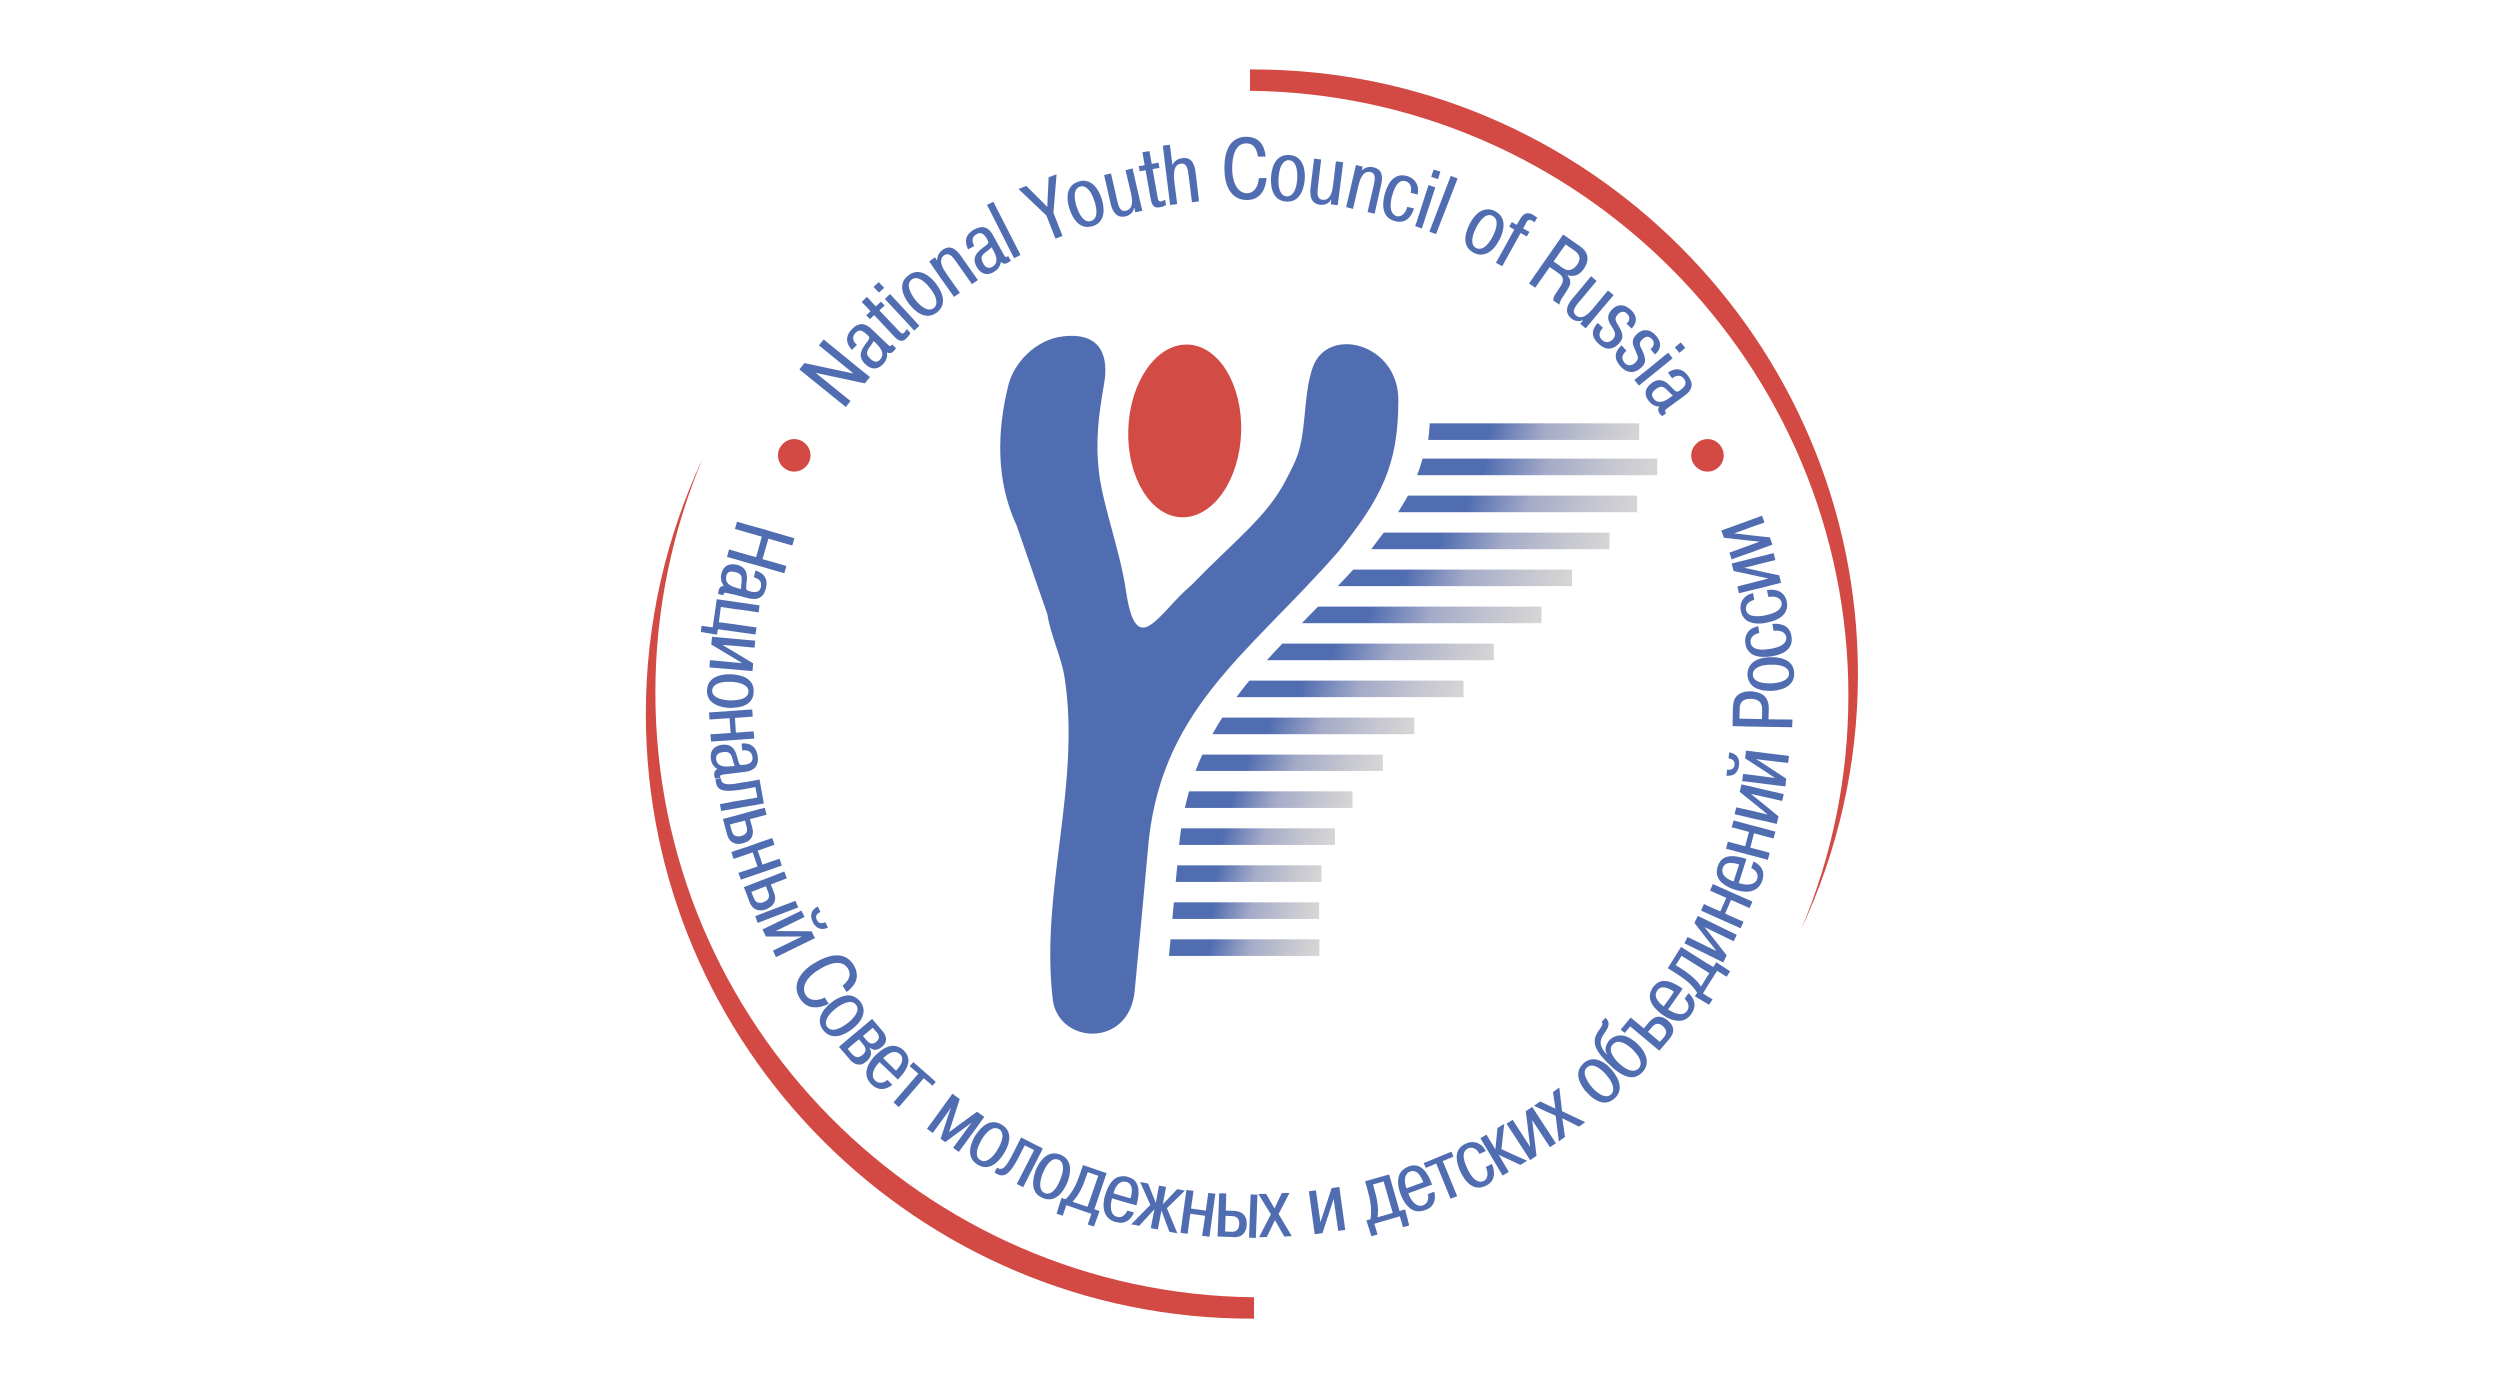 <?xml version="1.0" encoding="UTF-8"?> <svg xmlns="http://www.w3.org/2000/svg" width="360" height="200" viewBox="0 0 360 200" fill="none"> <rect width="360" height="200" fill="white"></rect> <path fill-rule="evenodd" clip-rule="evenodd" d="M239.409 59.886V57.822C239.769 57.723 240.157 57.495 240.587 57.171L240.882 56.94C240.192 56.385 239.868 55.826 239.409 55.73V54.815C239.904 54.944 240.324 55.374 240.687 55.765C241.438 56.519 241.438 56.548 241.996 56.157C242.949 55.467 242.776 54.979 242.522 54.584C241.893 53.731 241.107 54.225 240.783 54.485L240.192 53.663C240.549 53.371 241.932 52.521 243.106 54.157C243.925 55.271 243.7 56.186 242.583 56.972L240.157 58.743C239.701 59.071 239.701 59.167 239.83 59.366C239.868 59.401 239.9 59.462 239.933 59.494L239.409 59.886ZM239.409 52.778L240.85 51.6L240.225 50.781L239.409 51.433V52.778ZM241.178 50.027L241.832 50.817L242.68 50.095L242.025 49.308L241.178 50.027ZM239.409 51.436V52.781L237.211 54.549V53.24L239.409 51.436ZM239.409 54.809V55.723C239.149 55.659 238.848 55.723 238.456 56.019C238.167 56.25 237.603 56.709 238.065 57.328C238.424 57.851 238.88 57.951 239.409 57.819V59.883L239.31 59.914C239.246 59.85 239.089 59.687 238.986 59.555C238.822 59.327 238.623 58.968 238.947 58.541C238.232 58.541 237.744 58.182 237.378 57.687C237.314 57.594 237.246 57.492 237.211 57.428V55.82C237.378 55.56 237.603 55.329 237.866 55.133C238.456 54.709 238.947 54.677 239.409 54.809ZM237.211 48.487V47.572C237.603 47.604 238.033 47.835 238.488 48.358C239.538 49.604 238.915 50.518 238.325 51.045L237.673 50.29C237.869 50.123 238.492 49.536 237.904 48.846C237.741 48.686 237.506 48.487 237.211 48.487ZM237.211 47.572V48.487C237.015 48.519 236.788 48.586 236.56 48.811C235.867 49.369 236.168 49.828 236.496 50.486C237.086 51.763 237.015 52.354 236.261 53.005C235.928 53.301 235.112 53.891 234.127 53.368V52.415C234.522 52.713 235.019 52.643 235.443 52.254C236.033 51.76 235.867 51.269 235.671 50.874C235.218 49.828 234.65 49.013 235.799 48.028C236.001 47.835 236.531 47.441 237.211 47.572ZM237.211 53.236L235.347 54.709L236.001 55.531L237.211 54.546V53.236ZM237.211 55.823V57.431C236.852 56.808 236.922 56.25 237.211 55.823ZM234.13 50.586C234.13 50.554 234.166 50.518 234.195 50.486L234.13 50.422V50.586ZM234.13 45.018V44.129C234.336 44.228 234.593 44.395 234.859 44.623C236.037 45.737 235.507 46.754 234.952 47.306L234.227 46.619C234.422 46.456 234.978 45.798 234.297 45.181C234.262 45.114 234.195 45.082 234.13 45.018ZM234.13 44.129V45.018C233.838 44.851 233.408 44.79 232.953 45.278C232.362 45.932 232.725 46.327 233.081 46.95C233.803 48.16 233.803 48.753 233.123 49.469C232.821 49.803 231.971 50.586 230.854 49.995V49.077C231.319 49.405 231.807 49.305 232.266 48.846C232.754 48.291 232.526 47.803 232.33 47.409C231.74 46.459 231.079 45.705 232.131 44.559C232.362 44.331 233.081 43.641 234.13 44.129ZM234.13 50.422L233.511 49.732C232.067 51.013 232.786 52.091 233.344 52.745C233.607 53.044 233.87 53.24 234.127 53.371V52.418C234.037 52.357 233.967 52.29 233.903 52.19C233.28 51.468 233.838 50.849 234.127 50.586V50.422H234.13ZM230.857 44.261L232.365 42.492L231.55 41.838L230.857 42.656V44.261V44.261ZM230.857 42.659V44.264L228.338 47.277L227.552 46.626L227.979 46.102H227.94C227.68 46.231 227.382 46.263 227.122 46.231V45.547C227.975 46.041 228.893 45.024 229.381 44.434L230.857 42.659ZM230.857 49.077C230.79 49.013 230.761 48.978 230.693 48.949C229.907 48.198 230.6 47.444 230.828 47.213L230.077 46.494C228.768 47.932 229.583 48.949 230.199 49.504C230.437 49.732 230.665 49.899 230.857 49.998V49.077V49.077ZM227.125 43.805C227.192 43.673 227.285 43.577 227.385 43.477L229.907 40.461L229.118 39.774L227.125 42.168V43.805V43.805ZM227.125 39.575V38.105C227.59 37.383 227.52 36.864 227.125 36.434V35.188L227.42 35.384C228.043 35.808 229.352 36.86 228.043 38.76C227.773 39.155 227.449 39.415 227.125 39.575ZM227.125 35.188V36.434C226.99 36.305 226.865 36.17 226.705 36.074L225.585 35.288V34.107L227.125 35.188ZM227.125 38.105V39.575C226.669 39.774 226.207 39.774 225.784 39.646L225.755 39.71C226.435 40.461 226.043 41.218 225.585 41.934V38.856C226.011 38.956 226.57 38.856 227.09 38.134C227.086 38.105 227.125 38.105 227.125 38.105ZM227.125 42.168V43.805C226.637 44.427 226.406 44.989 226.929 45.409C226.993 45.477 227.064 45.512 227.125 45.544V46.228C226.798 46.196 226.499 46.067 226.242 45.833C225.094 44.851 225.851 43.673 226.467 42.951L227.125 42.168ZM225.581 34.107V35.288L225.453 35.188L223.717 37.643L225.09 38.629C225.219 38.693 225.389 38.792 225.581 38.856V41.934C225.549 41.966 225.549 41.998 225.517 42.033C224.856 43.047 224.638 43.311 224.535 43.869L223.649 43.243C223.688 42.752 223.845 42.524 224.471 41.607C224.927 40.913 225.549 40.098 224.432 39.344L223.155 38.462L221.06 41.443L220.771 41.215V39.97L225.09 33.776L225.581 34.107ZM220.774 31.844V30.93C220.774 30.93 220.803 30.93 220.803 30.962C220.963 31.058 221.227 31.222 221.358 31.321L220.963 32.043C220.931 31.979 220.864 31.915 220.774 31.844ZM220.774 30.933V31.848C220.71 31.819 220.636 31.787 220.572 31.755C220.049 31.456 219.853 31.918 219.686 32.246L219.327 32.9L220.248 33.394L219.853 34.046L218.967 33.555L216.317 38.337L215.957 38.138V36.864L218.053 33.064L217.334 32.634L217.697 31.979L218.412 32.371L218.842 31.652C219.102 31.161 219.619 30.307 220.774 30.933ZM220.774 39.973V41.218L220.177 40.82L220.774 39.973ZM215.957 34.466C216.317 33.747 217 32.011 215.957 30.898V34.466ZM215.957 30.898V34.466L215.922 34.502C215.819 34.697 215.659 34.993 215.46 35.288V32.701C215.53 32.342 215.53 31.982 215.46 31.719V30.506C215.659 30.635 215.819 30.766 215.957 30.898ZM215.957 36.864V38.138L215.463 37.874V37.746L215.957 36.864ZM215.46 30.506V31.719C215.367 31.453 215.2 31.225 214.934 31.097C214.513 30.869 214.118 30.965 213.756 31.225V30.211C214.218 30.079 214.706 30.111 215.299 30.407C215.328 30.442 215.399 30.474 215.46 30.506ZM215.46 32.701V35.288C215.072 35.846 214.481 36.434 213.756 36.597V35.58C214.179 35.288 214.574 34.765 214.972 34.011C215.171 33.584 215.367 33.125 215.46 32.701ZM215.46 37.746V37.874L215.396 37.846L215.46 37.746ZM213.756 30.211V31.225C213.268 31.588 212.873 32.178 212.549 32.801C211.83 34.238 211.801 35.352 212.581 35.718C212.947 35.91 213.367 35.846 213.759 35.583V36.6C213.313 36.732 212.812 36.7 212.225 36.405C210.226 35.391 211.205 33.096 211.599 32.31C211.898 31.719 212.617 30.474 213.756 30.211ZM206.262 33.52V32.242L208.91 25.333L209.898 25.693L206.786 33.715L206.262 33.52ZM206.262 28.276L206.689 26.963L206.262 26.838V28.276ZM206.262 25.529L207.078 25.792L207.408 24.711L206.458 24.415L206.262 24.942V25.529ZM206.262 24.938V25.529L206.099 25.494L206.262 24.938ZM206.262 26.838V28.276L204.748 32.897L203.997 32.634V31.947L205.704 26.639L206.262 26.838ZM206.262 32.242L205.832 33.356L206.262 33.52V32.242ZM203.997 27.984L204.135 28.019C204.263 27.49 204.231 26.938 203.997 26.447V27.984ZM203.997 26.447V27.987L203.146 27.756C203.342 27.031 203.114 26.283 202.396 26.084C201.699 25.892 200.987 26.283 200.454 28.215C199.87 30.474 200.691 30.997 201.115 31.132C201.542 31.225 202.299 31.065 202.655 29.787L203.605 30.018C203.48 30.541 202.787 32.374 200.89 31.848C200.3 31.69 198.564 31.132 199.411 27.923C199.713 26.841 200.525 24.775 202.588 25.336C203.278 25.529 203.74 25.953 203.997 26.447ZM203.997 31.95L203.772 32.573L203.997 32.637V31.95ZM185.461 29.033V28.276C186.212 28.18 186.703 27.265 186.802 25.757C186.867 24.576 186.671 23.135 185.618 23.071C185.564 23.071 185.49 23.071 185.461 23.071V22.32C185.525 22.32 185.589 22.32 185.689 22.32C187.913 22.483 187.948 24.938 187.884 25.824C187.817 26.674 187.46 28.998 185.461 29.033ZM192.633 29.553L193.42 23.363L192.37 23.234L191.972 26.607C191.873 27.425 191.648 28.898 190.438 28.77C189.652 28.671 189.652 27.881 189.79 26.87L190.246 22.974L189.225 22.843L188.734 26.938C188.603 27.881 188.603 29.293 190.079 29.489C190.759 29.553 191.388 29.293 191.648 28.77H191.712L191.619 29.425L192.633 29.553ZM195.255 23.758L193.846 29.82L194.832 30.083L195.611 26.742C195.782 26.023 196.205 24.515 197.351 24.775C198.134 24.938 198.012 25.792 197.81 26.71L196.927 30.541L197.944 30.769L198.859 26.71C199.158 25.497 199.122 24.415 197.778 24.085C197.184 23.956 196.571 24.085 196.109 24.547L196.228 23.992L195.255 23.758ZM185.461 22.32V23.071C184.543 23.17 184.184 24.447 184.116 25.558C183.988 27.162 184.412 28.212 185.265 28.276C185.329 28.276 185.397 28.276 185.458 28.276V29.033C185.365 29.033 185.291 29.033 185.23 29.033C182.971 28.87 182.971 26.379 183.035 25.494C183.07 24.608 183.433 22.32 185.461 22.32ZM167.676 29.656V28.805C167.711 28.805 167.74 28.773 167.779 28.773L167.91 29.524C167.837 29.553 167.776 29.62 167.676 29.656ZM167.676 22.907L168.498 29.521L169.515 29.39L169.088 26.017C169.021 25.259 168.896 23.69 170.07 23.558C170.856 23.459 171.055 24.28 171.152 25.198L171.643 29.133L172.663 28.998L172.169 24.836C172.005 23.629 171.61 22.576 170.237 22.776C169.647 22.84 169.091 23.17 168.825 23.758L168.466 20.844L167.679 20.94V22.907H167.676ZM181.263 25.66C181.235 26.774 180.609 27.82 179.598 27.82C178.52 27.852 177.502 26.806 177.432 24.38C177.432 23.629 177.432 20.68 179.434 20.648C180.712 20.613 181.039 21.794 181.135 22.551H182.252C182.024 20.125 180.548 19.666 179.405 19.698C176.321 19.733 176.293 23.366 176.321 24.451C176.35 26.642 177.21 28.837 179.601 28.805C181.761 28.773 182.287 26.873 182.383 25.625L181.263 25.66ZM167.676 20.94V22.907L167.448 20.975L167.676 20.94ZM167.676 28.805C167.512 28.902 167.317 28.969 167.192 28.998C166.858 29.065 166.762 28.898 166.665 28.244L165.975 24.348L166.96 24.181L166.829 23.427L165.85 23.591L165.52 21.758L164.506 21.925L164.833 23.793L164.242 23.889V24.643L164.961 24.512L165.686 28.578C165.853 29.556 166.177 30.018 166.996 29.852C167.227 29.82 167.455 29.755 167.683 29.656V28.805H167.676ZM164.236 30.407V29.261L164.499 30.339L164.236 30.407ZM164.236 23.889V24.643L164.104 24.675L163.976 23.921L164.236 23.889ZM164.236 29.261L163.087 24.252L162.073 24.512L162.862 27.82C163.023 28.606 163.318 30.079 162.137 30.343C161.351 30.541 161.088 29.82 160.863 28.837L159.981 24.971L158.992 25.202L159.91 29.229C160.106 30.147 160.6 31.488 162.073 31.161C162.728 30.997 163.219 30.538 163.286 29.948H163.35L163.482 30.57L164.233 30.407V29.261H164.236ZM156.309 32.666V31.751C156.569 31.88 156.836 31.915 157.131 31.816C157.952 31.552 158.11 30.471 157.587 28.934C157.324 28.112 156.9 27.265 156.309 26.963V26.052C157.721 26.248 158.408 27.881 158.636 28.603C158.899 29.425 159.486 31.88 157.359 32.57C156.967 32.666 156.637 32.701 156.309 32.666ZM156.309 26.052V26.963C156.078 26.803 155.818 26.771 155.523 26.87C154.509 27.194 154.673 28.639 155.032 29.752C155.363 30.766 155.818 31.485 156.309 31.748V32.663C154.904 32.467 154.214 30.763 154.015 30.076C153.723 29.223 153.165 26.835 155.295 26.148C155.655 26.02 156.017 25.988 156.309 26.052ZM146.814 36.79V36.434L146.942 36.697L146.814 36.79ZM146.814 27.358V27.162L147.792 26.771L150.806 29.784L151.002 25.526L152.147 25.102L151.692 30.635L153.001 33.975L151.987 34.367L150.677 31.026L146.814 27.358ZM146.814 27.162V27.358L146.65 27.191L146.814 27.162ZM146.814 36.434V36.79L146.027 37.184L142.424 30.079V29.361L143.046 29.065L146.814 36.434ZM142.424 39.447C142.619 39.383 142.85 39.319 143.078 39.187C143.605 38.892 144.025 38.433 144.128 37.714C144.519 38.105 144.879 37.977 145.142 37.813C145.309 37.749 145.469 37.618 145.569 37.55L145.174 36.864C145.142 36.896 145.081 36.928 145.042 36.96C144.814 37.056 144.75 37.024 144.487 36.568L143.014 33.914C142.85 33.587 142.619 33.292 142.424 33.096V35.946C142.526 35.846 142.655 35.715 142.783 35.612L142.979 35.946C143.605 37.056 143.771 37.942 142.818 38.465C142.687 38.532 142.526 38.564 142.424 38.564V39.447V39.447ZM142.424 29.361V30.079L142.128 29.521L142.424 29.361ZM142.424 33.096V35.946C141.605 36.597 140.983 36.831 141.57 37.91C141.705 38.17 141.965 38.564 142.424 38.564V39.447C141.57 39.575 140.983 39.052 140.623 38.401C139.869 37.021 140.787 36.234 141.57 35.647C142.424 35.022 142.456 35.022 142.128 34.402C141.538 33.391 141.047 33.487 140.655 33.715C139.705 34.209 140.097 35.057 140.293 35.416L139.965 35.609V33.253C140.065 33.154 140.164 33.09 140.257 33.061C141.146 32.57 141.833 32.602 142.424 33.096ZM139.965 40.92L140.819 40.333L139.965 39.12V40.92ZM139.965 33.256V35.612L139.41 35.91C139.214 35.516 138.592 34.209 139.965 33.256ZM139.965 39.12L138.422 36.925C137.703 35.907 136.885 35.188 135.739 35.975C135.248 36.337 134.921 36.864 134.953 37.515L134.789 37.284V39.084L137.379 42.752L138.226 42.165L136.262 39.383C135.835 38.76 134.982 37.415 135.967 36.758C136.622 36.302 137.18 36.925 137.703 37.711L139.962 40.917V39.12H139.965ZM134.792 45.082V43.901C134.857 43.673 134.857 43.413 134.792 43.121V40.862C135.348 41.584 136.66 43.609 134.924 44.992C134.889 45.018 134.857 45.047 134.792 45.082ZM134.792 37.287V39.087L133.81 37.647L134.629 37.056L134.792 37.287ZM134.792 40.859C134.792 40.824 134.792 40.824 134.76 40.824C134.237 40.134 132.665 38.436 130.993 39.517V40.599C131.057 40.464 131.128 40.368 131.256 40.272C132.074 39.614 133.188 40.528 133.91 41.481C134.404 42.072 134.699 42.624 134.796 43.121V40.859H134.792ZM134.792 43.898V45.079C133.12 46.224 131.551 44.588 130.993 43.869V41.738C131.16 42.226 131.448 42.72 131.782 43.147C132.793 44.424 133.778 44.88 134.465 44.357C134.629 44.232 134.728 44.068 134.792 43.898ZM130.99 48.16V47.835L131.089 47.964C131.057 48.031 131.022 48.095 130.99 48.16ZM130.99 46.886L131.644 47.608L132.395 46.918L130.986 45.377V46.886H130.99ZM130.99 39.514V40.596C130.794 40.92 130.826 41.315 130.99 41.741V43.872C130.961 43.837 130.961 43.837 130.925 43.805C130.826 43.641 130.662 43.445 130.499 43.182V39.906C130.598 39.842 130.698 39.742 130.794 39.678C130.858 39.611 130.925 39.575 130.99 39.514ZM130.99 45.377V46.886L130.499 46.359V44.851L130.99 45.377ZM130.99 47.835V48.16C130.858 48.358 130.662 48.59 130.499 48.753V47.502C130.527 47.473 130.527 47.441 130.566 47.373L130.99 47.835ZM130.502 39.906V43.182C129.975 42.3 129.484 40.955 130.502 39.906ZM130.502 44.851L128.21 42.393V43.898L130.502 46.359V44.851ZM130.502 47.502V48.75C129.911 49.305 129.388 49.142 128.701 48.387L128.21 47.861V46.356L129.356 47.569C129.815 48.06 129.979 48.124 130.174 47.925C130.3 47.835 130.402 47.669 130.502 47.502ZM128.207 50.846V49.828C128.271 49.828 128.307 49.803 128.368 49.729C128.403 49.7 128.435 49.661 128.47 49.6L129.029 50.156C128.958 50.255 128.83 50.419 128.73 50.515C128.602 50.65 128.438 50.817 128.207 50.846ZM125.062 54.546L125.29 54.315L125.062 54.119V54.546ZM128.207 42.393V43.898L127.418 43.047L128.175 42.325L128.207 42.393ZM128.207 46.359L126.632 44.687L127.389 43.997L126.866 43.442L126.112 44.129L125.062 42.983V44.488L125.354 44.819L125.062 45.111V45.733L125.258 45.961L125.884 45.374L128.207 47.861V46.359V46.359ZM128.207 49.828V50.846C128.076 50.846 127.915 50.846 127.719 50.746C127.848 51.465 127.556 52.02 127.161 52.447C126.407 53.201 125.685 53.169 125.062 52.806V51.369C125.13 51.462 125.226 51.564 125.325 51.661C125.621 51.924 126.144 52.383 126.702 51.824C127.418 51.038 126.997 50.252 126.076 49.366L125.816 49.103C125.553 49.562 125.258 49.921 125.062 50.22V48.943C125.226 48.715 125.226 48.583 125.062 48.413V47.008C125.226 47.139 125.393 47.267 125.557 47.434L127.719 49.495C127.979 49.761 128.111 49.86 128.207 49.828ZM126.571 42.133L127.325 41.446L126.538 40.628L125.788 41.315L126.571 42.133ZM123.625 55.005L124.542 55.204L125.062 54.546V54.119L123.625 52.976V55.005ZM125.062 42.983V44.488L124.08 43.477L124.834 42.755L125.062 42.983ZM125.062 45.114V45.737L124.735 45.406L125.062 45.114ZM125.062 47.014V48.419C124.998 48.323 124.931 48.259 124.834 48.16C124.276 47.64 123.913 47.537 123.621 47.64V46.754C124.112 46.587 124.575 46.687 125.062 47.014ZM125.062 48.946V50.223C124.834 50.618 124.735 50.942 125.062 51.369V52.806C124.899 52.678 124.7 52.543 124.575 52.412C123.426 51.298 124.08 50.287 124.671 49.498C124.87 49.273 124.998 49.077 125.062 48.946ZM117.466 53.692L123.625 55.005V52.976L118.612 48.878L117.925 49.729L122.903 53.788L115.83 52.283L115.111 53.201L121.792 58.605L122.479 57.755L117.466 53.692ZM123.625 46.754V47.64C123.458 47.701 123.329 47.803 123.195 47.932C122.476 48.689 123.063 49.373 123.397 49.665L122.675 50.387C122.379 50.059 121.263 48.846 122.675 47.405C122.999 47.078 123.294 46.85 123.625 46.754Z" fill="#516DB1"></path> <path fill-rule="evenodd" clip-rule="evenodd" d="M253.886 126.378V125.592C253.915 125.855 253.915 126.119 253.886 126.378ZM253.886 123.628V122.544L254.836 122.81L254.576 123.821L253.886 123.628ZM253.886 120.349V119.267L255.654 119.755L255.394 120.743L253.886 120.349ZM253.886 118.186V117.139L254.537 117.306L253.886 116.748V115.731L256.11 117.566L255.85 118.648L253.886 118.186ZM253.886 114.717V113.667L256.864 114.354L256.639 115.336L253.886 114.717ZM253.886 112.849V111.803L255.619 112.034L253.886 110.885V109.935L257.223 112.13L257.092 113.247L253.886 112.849ZM253.886 109.444V108.395L257.621 108.853L257.486 109.868L253.886 109.444ZM253.886 104.659V100.077C254.335 100.404 254.733 101.023 254.704 102.108L254.665 103.581L258.112 103.613L258.074 104.723L253.886 104.659ZM253.886 99.422V98.34C254.245 98.405 254.665 98.405 255.031 98.405C256.671 98.34 257.647 97.814 257.621 96.964C257.586 96.113 256.568 95.654 254.938 95.719C254.605 95.719 254.213 95.751 253.886 95.818V94.737C254.274 94.672 254.637 94.637 254.897 94.637C255.779 94.605 258.308 94.708 258.366 96.932C258.433 99.159 255.943 99.451 255.057 99.486C254.803 99.486 254.335 99.486 253.886 99.422ZM253.886 94.602C254.274 94.602 254.637 94.57 254.938 94.538C258.247 94.076 258.074 92.243 257.977 91.653C257.717 89.685 255.757 89.785 255.224 89.852L255.394 90.838C256.729 90.671 257.159 91.293 257.223 91.752C257.291 92.179 257.12 93.126 254.8 93.456C254.438 93.52 254.146 93.52 253.882 93.552V94.602H253.886ZM253.886 89.759V88.681C253.988 88.649 254.075 88.61 254.178 88.61C256.508 88.155 256.639 87.202 256.546 86.746C256.443 86.322 255.981 85.729 254.64 85.96L254.444 84.978C254.964 84.878 256.902 84.686 257.297 86.65C257.396 87.202 257.65 89.037 254.406 89.663C254.245 89.689 254.053 89.724 253.886 89.759ZM253.886 84.583V83.501L254.665 83.306L253.886 83.142V82.356L256.206 82.844L256.472 83.925L253.886 84.583ZM253.886 81.079V80.032L255.397 79.638L255.657 80.652L253.886 81.079ZM253.886 78.919V77.279L254.861 77.379L255.224 78.428L253.886 78.919ZM253.886 75.312V74.657L254.075 75.244L253.886 75.312ZM253.886 74.657V75.312L252.114 75.931V74.853L253.722 74.263L253.886 74.657ZM253.886 77.279V78.919L252.114 79.57V78.457L253.388 78.001L252.114 77.87V77.08L253.886 77.279ZM253.886 80.032V81.079L252.114 81.537V80.456L253.886 80.032ZM253.886 82.356V83.142L252.114 82.751V81.961L253.886 82.356ZM253.886 83.501V84.583L252.114 85.007V83.957L253.886 83.501ZM253.886 88.678V89.756C253.327 89.82 252.679 89.82 252.114 89.624V88.607C252.477 88.742 253.064 88.777 253.886 88.678ZM253.886 93.556V94.605C253.263 94.573 252.605 94.477 252.114 94.082V92.676C252.252 93.164 252.705 93.556 253.886 93.556ZM253.886 94.737V95.818C253.064 96.014 252.374 96.405 252.409 97.159C252.409 97.846 253.064 98.209 253.886 98.34V99.422C253.221 99.29 252.541 99.062 252.114 98.504V95.686C252.576 95.128 253.263 94.865 253.886 94.737ZM253.886 100.077V104.659L252.114 104.627V103.514L253.722 103.549L253.751 102.172C253.751 101.055 253.135 100.664 252.114 100.632V99.55C252.576 99.582 253.292 99.65 253.886 100.077ZM253.886 108.395V109.444L252.865 109.312L253.886 109.935V110.885L252.114 109.733V108.164L253.886 108.395ZM253.886 111.803V112.849L252.114 112.621V111.572L253.886 111.803ZM253.886 113.667V114.717L252.114 114.322V113.247L253.886 113.667ZM253.886 115.731L252.114 114.322V115.31L253.886 116.748V115.731ZM253.886 117.139V118.189L252.114 117.8V116.716L253.886 117.139ZM253.886 119.267V120.349L252.576 119.989L252.114 121.793V118.811L253.886 119.267ZM253.886 122.54V123.625L252.114 123.16V122.078L253.886 122.54ZM253.886 125.589V126.375C253.85 126.507 253.818 126.635 253.78 126.767C253.459 127.746 252.804 128.172 252.114 128.339V127.325C252.541 127.226 252.9 126.995 253.032 126.571C253.295 125.785 252.705 125.226 252.182 124.999L252.506 124.049C253.064 124.315 253.722 124.806 253.886 125.589ZM252.114 130.374V129.719L252.345 129.851L252.114 130.374ZM252.114 92.083V90.61C252.438 90.379 252.804 90.25 253.192 90.183L253.327 91.168C252.737 91.264 252.252 91.592 252.114 92.083ZM252.114 86.579V85.501C252.214 85.466 252.316 85.433 252.438 85.398L252.605 86.386C252.438 86.415 252.275 86.483 252.114 86.579ZM252.114 74.856V75.934L249.784 76.788V75.71L252.114 74.856ZM252.114 77.08V77.87L249.784 77.606V76.817L252.114 77.08ZM252.114 78.457V79.57L249.784 80.392V79.31L252.114 78.457ZM252.114 80.456V81.537L251.164 81.765L252.114 81.961V82.751L249.784 82.256V81.046L252.114 80.456ZM252.114 83.957V85.007L250.413 85.433L250.189 84.451L252.114 83.957ZM252.114 85.501V86.579C251.623 86.813 251.331 87.269 251.427 87.824C251.492 88.151 251.687 88.447 252.114 88.61V89.628C251.466 89.432 250.876 88.941 250.667 87.953C250.445 86.678 251.164 85.79 252.114 85.501ZM252.114 90.61V92.083C252.082 92.211 252.05 92.375 252.082 92.538C252.082 92.574 252.114 92.606 252.114 92.67V94.076C251.72 93.78 251.427 93.325 251.331 92.635C251.2 91.726 251.553 91.037 252.114 90.61ZM252.114 95.686V98.504C251.851 98.177 251.659 97.75 251.623 97.159C251.623 96.537 251.822 96.046 252.114 95.686ZM252.114 99.55V100.632C252.082 100.632 252.082 100.632 252.05 100.632C251.007 100.632 250.513 101.094 250.513 102.108L250.481 103.485L252.114 103.514V104.627L249.784 104.563V100.661C250.089 100.073 250.712 99.547 252.05 99.547C252.082 99.55 252.082 99.55 252.114 99.55ZM252.114 108.164V109.733L251.296 109.21L251.427 108.096L252.114 108.164ZM252.114 111.572V112.621L250.876 112.489L251.007 111.443L252.114 111.572ZM252.114 113.244V114.319V114.287V114.319V115.307L250.51 114.027L250.77 112.948L252.114 113.244ZM252.114 116.713V117.797L249.784 117.242V117.21L250.022 116.257L252.114 116.713ZM252.114 118.811V121.793L252.05 122.056L252.114 122.085V123.166L249.784 122.544V121.462L251.299 121.857L251.854 119.793L249.784 119.235V118.186L252.114 118.811ZM252.114 127.328V128.342C251.164 128.538 250.153 128.208 249.82 128.115H249.781V126.478L250.442 124.475C250.186 124.408 249.983 124.347 249.781 124.315V123.298C250.153 123.33 250.542 123.432 250.965 123.526C251.161 123.596 251.328 123.628 251.488 123.692L250.375 127.161C250.837 127.328 251.553 127.457 252.114 127.328ZM252.114 129.719V130.374L251.947 130.762L249.784 129.815V128.699L252.114 129.719ZM249.784 135.252V134.469L250.089 134.629L249.784 135.252ZM249.784 133.288V132.171L251.068 132.732L250.648 133.682L249.784 133.288ZM249.784 111.443V108.619C250.545 109.085 250.446 109.932 250.413 110.227C250.378 110.464 250.279 111.077 249.784 111.443ZM249.784 75.707V76.785L249.723 76.817H249.784V77.606L248.25 77.443L247.859 76.393L249.784 75.707ZM249.784 79.31V80.392L249.364 80.555L249.037 79.57L249.784 79.31ZM249.784 81.046V82.256L249.627 82.224L249.364 81.146L249.784 81.046ZM249.784 100.664V104.566H249.492L249.531 101.941C249.563 101.582 249.592 101.094 249.784 100.664ZM249.784 108.619V111.443C249.528 111.639 249.136 111.738 248.607 111.706L248.706 110.817C248.976 110.885 249.698 110.917 249.781 110.131C249.855 109.38 249.165 109.245 248.908 109.213L249.005 108.33C249.338 108.395 249.592 108.491 249.784 108.619ZM249.784 117.21V117.242V117.21ZM249.784 118.186V119.235L249.364 119.142L249.627 118.157L249.784 118.186ZM249.784 121.459V122.54L248.542 122.216L248.812 121.202L249.784 121.459ZM249.784 123.298V124.315C248.478 124.081 248.183 124.674 248.084 124.97C247.692 126.179 249.104 126.77 249.656 126.934L249.784 126.478V128.115C248.055 127.521 246.781 126.478 247.365 124.739C247.631 123.92 248.218 123.163 249.784 123.298ZM249.784 128.702L246.646 127.296L246.251 128.246L248.584 129.296L247.727 131.231L245.828 130.412V131.523L249.784 133.291V132.174L248.421 131.558L249.271 129.591L249.788 129.822V128.702H249.784ZM249.784 134.469V135.252L249.656 135.547L245.828 133.682V132.534L249.784 134.469ZM245.828 144.523V143.441L246.614 143.9L246.12 144.686L245.828 144.523ZM245.828 142.065V140.624L246.152 140.129L245.828 139.934V138.724L246.717 139.244L247.14 138.557L249.133 139.866L248.636 140.653L247.265 139.799L245.828 142.065ZM245.828 137.447L248.151 138.589L248.642 137.575L245.831 133.974V135.252L247.179 136.956L245.831 136.304V137.447H245.828ZM245.828 130.409V131.519L244.945 131.125L245.369 130.172L245.828 130.409ZM245.828 132.534V133.682L245.462 133.516L245.828 133.974V135.252L243.995 132.899L244.483 131.882L245.828 132.534ZM245.828 136.301L243.01 134.921L242.554 135.839L245.828 137.447V136.301ZM245.828 138.724V139.934L242.16 137.646L242.092 137.742V136.365L245.828 138.724ZM245.828 140.624L244.945 142.065C244.162 140.787 242.583 139.802 242.092 139.478V140.656C243.01 141.278 243.732 141.936 244.387 142.95L244.059 143.47L245.828 144.52V143.438L245.234 143.047L245.828 142.065V140.624ZM242.092 146.981V146.031C242.426 146.031 242.718 145.867 242.946 145.569C243.401 144.917 243.007 144.192 242.58 143.836L243.138 143.014C243.832 143.605 244.48 144.686 243.562 145.996C243.138 146.618 242.609 146.914 242.092 146.981ZM242.092 142.687V142.228C242.16 142.264 242.221 142.328 242.285 142.36L242.092 142.687ZM242.092 136.368V137.745L241.306 138.984L242.063 139.449C242.063 139.449 242.063 139.481 242.092 139.481V140.659C241.765 140.434 241.402 140.2 241.046 139.972L240.616 139.712V138.695L242.063 136.368H242.092V136.368ZM242.092 142.228V142.687L240.616 144.783V143.47L241.046 142.819C240.879 142.719 240.754 142.623 240.616 142.52V141.442C240.979 141.57 241.37 141.766 241.858 142.061C241.932 142.132 241.996 142.161 242.092 142.228ZM242.092 146.028V146.978C241.572 147.042 241.046 146.946 240.616 146.782V145.601C241.046 145.864 241.608 146.063 242.092 146.028ZM240.616 149.308V147.408C240.943 147.863 241.145 148.521 240.616 149.308ZM240.616 138.692V139.709L240.157 139.411L240.616 138.692ZM240.616 141.445V142.523C239.339 141.837 238.848 142.331 238.652 142.626C238.652 142.626 238.62 142.665 238.62 142.69V141.577C239.085 141.246 239.701 141.118 240.616 141.445ZM240.616 143.473V144.786L240.192 145.373C240.324 145.441 240.456 145.537 240.616 145.604V146.785C240.026 146.554 239.57 146.259 239.409 146.131C239.114 145.935 238.848 145.704 238.623 145.476V143.936C238.88 144.398 239.342 144.754 239.573 144.917L240.616 143.473ZM240.616 147.408C240.456 147.241 240.321 147.08 240.157 146.946C239.57 146.451 239.044 146.355 238.623 146.419V147.44C238.848 147.408 239.114 147.469 239.409 147.735C240.224 148.419 239.904 148.98 239.602 149.375L239.015 150.026L238.623 149.699V151.04L238.947 151.3L240.427 149.567C240.488 149.471 240.549 149.401 240.619 149.308V147.408H240.616ZM238.623 141.574V142.687C238.325 143.114 238.395 143.576 238.623 143.932V145.473C237.603 144.523 237.182 143.409 238.033 142.164C238.2 141.933 238.395 141.737 238.623 141.574ZM238.623 146.419V147.44C238.26 147.469 237.997 147.764 237.901 147.899L237.311 148.582L238.62 149.699V151.04L235.25 148.22V146.881L236.723 148.095L237.436 147.209C237.635 147.01 238.033 146.554 238.623 146.419ZM235.25 155.1C235.834 155.001 236.229 154.676 236.528 154.381C237.737 153.072 236.977 151.432 235.77 150.286C235.607 150.126 235.443 149.991 235.25 149.863V151.3C236.325 152.382 236.495 153.3 235.966 153.858C235.802 154.022 235.578 154.153 235.25 154.182V155.1ZM235.25 146.881V148.22L234.753 147.796L233.967 148.746L233.376 148.258L234.824 146.519L235.25 146.881ZM235.25 149.86V151.297C235.186 151.233 235.112 151.172 235.048 151.069C234.557 150.614 233.447 149.728 232.596 150.123V149.234C233.219 149.009 234.101 148.977 235.25 149.86ZM235.25 154.182V155.1C234.621 155.199 233.736 154.968 232.596 154.051V152.546C232.757 152.738 232.917 152.908 233.123 153.101C234.069 153.986 234.756 154.214 235.25 154.182ZM232.596 158.084C233.707 156.968 233.18 155.591 232.596 154.741V158.084ZM232.596 149.237V150.126C232.497 150.187 232.362 150.257 232.269 150.389C232.202 150.418 232.173 150.482 232.134 150.514V149.471C232.269 149.372 232.436 149.308 232.596 149.237ZM232.596 152.546V154.051C232.458 153.919 232.301 153.791 232.134 153.659V151.823C232.269 152.087 232.436 152.321 232.596 152.546ZM232.596 154.741V158.084C232.558 158.117 232.529 158.149 232.458 158.181C232.362 158.274 232.269 158.377 232.134 158.441V157.427C232.362 157.096 232.362 156.605 232.134 156.053V154.118C232.269 154.246 232.436 154.481 232.596 154.741ZM232.134 149.468V150.514C231.874 150.912 231.906 151.371 232.134 151.827V153.662C232.102 153.63 232.035 153.563 232 153.528C231.807 153.335 231.608 153.171 231.451 153.004V150.225C231.576 149.991 231.711 149.831 231.743 149.799C231.81 149.728 231.942 149.6 232.134 149.468ZM232.134 154.118C232.134 154.083 232.102 154.051 232.102 154.051C231.939 153.887 231.707 153.63 231.451 153.396V154.968C231.778 155.36 232 155.723 232.134 156.053V154.118ZM232.134 157.427V158.441C231.906 158.575 231.672 158.672 231.451 158.736V157.853C231.64 157.818 231.81 157.754 231.971 157.622C232.035 157.561 232.102 157.491 232.134 157.427ZM231.451 148.123V146.846C231.746 147.308 231.643 147.732 231.451 148.123ZM231.451 146.849V148.127C231.216 148.582 230.828 149.009 230.629 149.471C230.267 150.354 230.661 151.073 231.415 151.894H231.451C231.024 151.239 231.216 150.617 231.451 150.225V153.004C229.875 151.432 229.22 150.257 229.907 148.916C230.302 148.127 231.056 147.536 230.632 147.148L231.181 146.554C231.281 146.654 231.383 146.75 231.451 146.849ZM231.451 153.396C230.661 152.741 229.448 152.09 228.235 152.94V154.153C228.299 153.986 228.402 153.826 228.566 153.691C229.349 153.001 230.498 153.855 231.281 154.741C231.351 154.834 231.383 154.907 231.451 154.968V153.396V153.396ZM231.451 157.853V158.736C230.106 158.996 228.896 157.754 228.431 157.228C228.37 157.16 228.299 157.093 228.235 157.032V154.834C228.402 155.427 228.797 156.015 229.22 156.541C230.042 157.459 230.828 157.921 231.451 157.853ZM228.235 161.618V161.589H228.299L228.235 161.618ZM228.235 152.94V154.153C228.168 154.352 228.206 154.609 228.235 154.834V157.032C228.104 156.843 227.943 156.605 227.773 156.345V153.393C227.879 153.296 227.94 153.2 228.039 153.101C228.104 153.072 228.168 153.001 228.235 152.94ZM228.235 161.589V161.618L227.773 161.951V161.358L228.235 161.589ZM227.773 153.396V156.348C227.282 155.527 226.926 154.378 227.773 153.396ZM227.773 161.355V161.948L227.385 162.24L224.968 161.027L225.363 163.716L224.474 164.368L224.015 160.668L222.478 159.984V158.932L223.983 159.654L223.627 157.26L224.542 156.605L224.933 160.01L227.773 161.355ZM222.475 164.108L223.197 165.189L224.051 164.631L222.478 162.205V164.108H222.475ZM222.475 158.932V159.984L220.899 159.23L221.782 158.604L222.475 158.932ZM222.475 162.205L220.636 159.394L219.718 160.013L220.344 165.157L218.438 162.205V164.108L220.344 167.057L221.259 166.431L220.633 161.29L222.472 164.108V162.205H222.475ZM218.441 167.513V166.499L219.92 167.153L218.938 167.747L218.441 167.513ZM218.441 162.205V164.108L216.936 161.817L217.822 161.255L218.441 162.205ZM218.441 166.499L216.214 165.478L216.609 161.849L215.633 162.442L215.335 165.517L214.157 163.55V165.546L216.381 169.284L217.27 168.758L215.822 166.3L218.444 167.513V166.499H218.441ZM214.154 170.658V169.381C214.218 169.185 214.218 168.957 214.154 168.662V167.936L214.844 167.612C215.039 168.074 215.659 169.775 214.154 170.658ZM214.154 163.553V165.549L213.172 163.909L214.057 163.386L214.154 163.553ZM214.154 167.94V168.665C214.118 168.469 214.057 168.27 213.961 168.042L214.154 167.94ZM214.154 169.381C214.089 169.746 213.862 169.971 213.631 170.071C213.242 170.269 212.254 170.366 211.275 168.238C210.421 166.431 210.755 165.68 211.371 165.385C212.058 165.058 212.716 165.478 213.04 166.171L213.961 165.748C213.502 164.766 212.35 164.076 211.047 164.695C210.255 165.058 209.902 165.613 209.805 166.204V167.153C209.902 167.747 210.094 168.302 210.287 168.691C211.699 171.707 213.403 171.014 213.929 170.757C214.032 170.725 214.093 170.687 214.157 170.655V169.381H214.154ZM209.802 172.262V172.166L209.828 172.262H209.802ZM209.802 166.204V167.153C209.76 166.829 209.728 166.531 209.802 166.204ZM209.802 172.166L207.761 167.189L209.298 166.563L209.009 165.841L205.829 167.153V167.969L206.814 167.545L208.878 172.625L209.802 172.262V172.166ZM205.832 173.973V171.868L206.526 171.608C206.721 172.301 206.721 173.308 205.832 173.973ZM205.832 170.728V169.647C205.903 169.775 205.964 169.939 206.025 170.071C206.096 170.237 206.163 170.398 206.227 170.597L205.832 170.728ZM205.832 167.157V167.972L205.313 168.174L205.014 167.481L205.832 167.157ZM205.832 169.647C204.879 167.712 203.772 167.616 202.819 167.972C202.758 168.013 202.694 168.042 202.633 168.074V168.989C202.723 168.857 202.89 168.761 203.082 168.694C203.445 168.562 204.266 168.431 204.956 170.234L202.633 171.085V173.607C203.182 174.226 204 174.714 205.213 174.258C205.444 174.194 205.633 174.063 205.836 173.97V171.864L205.611 171.935C205.743 172.493 205.675 173.273 204.924 173.572C203.872 173.928 203.082 172.689 202.793 171.836L205.836 170.725V169.647H205.832ZM202.63 176.553V175.276L202.919 176.453L202.63 176.553ZM202.63 168.074V168.989C202.068 169.615 202.363 170.69 202.527 171.117L202.63 171.085V173.607C202.428 173.376 202.261 173.151 202.136 172.917V168.366C202.261 168.238 202.428 168.139 202.63 168.074ZM202.63 175.279V176.556L202.136 176.691V174.201L202.328 174.172L202.63 175.279ZM202.136 168.366V172.917C201.901 172.529 201.773 172.166 201.699 171.999C201.147 170.529 201.115 169.121 202.136 168.366ZM202.136 174.197L201.542 174.393L200.034 169.121L199.116 169.381V170.167L199.247 170.135L200.557 174.656L199.116 175.08V175.869L201.577 175.147L202.03 176.72L202.132 176.688V174.197H202.136ZM199.119 169.381V170.167L197.713 170.561L197.941 171.409C198.102 171.935 198.628 173.764 198.365 175.276L199.116 175.08V175.869L197.909 176.226L198.365 177.763L197.486 178.026L196.76 175.741L197.351 175.571C197.579 173.973 197.319 172.753 196.86 171.117L196.571 170.103L199.119 169.381ZM177.432 178.125V177.378C177.891 177.378 178.42 177.172 178.449 176.226C178.484 175.212 177.727 175.144 177.432 175.115V174.358H177.663C178.125 174.393 179.598 174.457 179.531 176.357C179.498 177.044 179.238 178.193 177.631 178.157L177.432 178.125ZM180.089 172.002L179.861 178.228L180.843 178.26L181.071 172.034L180.089 172.002ZM183.526 174.005L182.316 171.906L181.199 171.941L183.006 174.855L181.302 178.161L182.416 178.129L183.593 175.709L184.938 178.061L186.019 177.997L184.116 174.823L185.689 171.775L184.572 171.807L183.526 174.005ZM190.146 175.998L189.488 171.412L188.478 171.544L189.322 177.734L190.438 177.57L192.043 172.654L192.704 177.243L193.715 177.111L192.864 170.921L191.751 171.085L190.146 175.998ZM177.432 174.358V175.115H177.403L176.485 175.08L176.418 177.336L177.303 177.378C177.339 177.378 177.403 177.378 177.429 177.378V178.125L175.336 178.058L175.567 171.832L176.581 171.864L176.514 174.323L177.432 174.358ZM170.295 177.57V175.247L170.85 171.348L171.867 171.479L171.508 174.031L173.635 174.326L173.995 171.771L175.009 171.903L174.158 178.093L173.109 177.959L173.539 175.077L171.405 174.781L171.017 177.663L170.295 177.57ZM170.295 171.775L170.622 171.447L170.295 171.383V171.775ZM170.295 171.38V171.775L168.035 173.973L169.544 177.602L168.395 177.381L167.249 174.326L166.726 177.044L165.712 176.855L166.235 174.127L164.043 176.524L163.421 176.392V175.767L165.645 173.504L164.178 170.199L165.324 170.427L166.437 173.212L166.893 170.725L167.914 170.918L167.451 173.408L169.515 171.242L170.295 171.38ZM170.295 175.247L169.999 177.506L170.295 177.57V175.247ZM163.418 173.504L163.642 173.572C163.678 173.408 163.745 173.244 163.777 173.049C164.136 171.444 163.905 170.562 163.418 170.038V173.504V173.504ZM163.418 170.038V173.504L162.927 173.376V171.97C163.026 171.54 162.991 171.216 162.927 170.953V169.673C163.122 169.775 163.286 169.872 163.418 170.038ZM163.418 175.767V176.392L162.927 176.325V176.261L163.418 175.767ZM162.927 175.247V174.493L163.286 174.595C163.222 174.823 163.087 175.051 162.927 175.247ZM162.927 169.676V170.956C162.795 170.43 162.436 170.269 162.237 170.202C162.009 170.138 161.848 170.138 161.649 170.167V169.381C161.912 169.348 162.172 169.381 162.439 169.483C162.599 169.515 162.763 169.58 162.927 169.676ZM162.927 171.974V173.379L161.649 173.016V172.23L162.795 172.561C162.866 172.333 162.894 172.137 162.927 171.974ZM162.927 174.493V175.247C162.667 175.638 162.237 175.966 161.649 176.065V175.147C161.98 174.952 162.205 174.627 162.336 174.326L162.927 174.493ZM162.927 176.261V176.325L162.894 176.293L162.927 176.261ZM161.649 169.381V170.167C160.828 170.33 160.436 171.412 160.34 171.836L161.649 172.23V173.016L160.141 172.561C159.881 173.443 159.75 174.913 160.828 175.212C161.158 175.308 161.422 175.279 161.649 175.147V176.065C161.354 176.097 161.027 176.065 160.635 175.966C159.814 175.744 159.39 175.279 159.127 174.717V172.099C159.159 172.067 159.159 172.067 159.159 172.067C159.586 170.561 160.372 169.381 161.649 169.381ZM159.127 169.58L159.355 168.925L159.127 168.857V169.58ZM159.127 168.857V169.58L157.59 174.127L158.341 174.393L157.522 176.62L156.637 176.325L157.166 174.785L156.277 174.493V173.671L156.605 173.767L158.145 169.316L156.637 168.793L156.341 169.615C156.341 169.679 156.309 169.711 156.277 169.775V167.875L159.127 168.857ZM159.127 172.099C159.031 172.461 158.703 173.71 159.127 174.717V172.099ZM156.277 167.872V169.772C156.078 170.427 155.456 172.031 154.442 173.049L156.277 173.671V174.493L153.559 173.543L153.136 174.749V172.593L153.46 172.689C154.605 171.515 155.064 170.366 155.623 168.758L155.95 167.779L156.277 167.872ZM153.136 171.348C153.396 170.956 153.591 170.562 153.694 170.295C153.986 169.512 154.641 167.478 153.136 166.499V171.348ZM153.136 166.499V171.348C152.969 171.576 152.808 171.803 152.609 171.999V170.035C152.641 170 152.677 169.936 152.677 169.868C153.1 168.854 153.328 167.612 152.609 167.086V166.232C152.641 166.268 152.677 166.268 152.709 166.268C152.84 166.335 153.001 166.399 153.136 166.499ZM153.136 172.593V174.749L153.036 175.08L152.609 174.913V173.276L152.872 172.497L153.136 172.593ZM152.609 166.236V167.089C152.542 167.057 152.478 167.025 152.41 166.996C151.428 166.601 150.642 167.782 150.186 168.893C150.09 169.089 150.026 169.255 149.991 169.451V167.089C150.546 166.367 151.428 165.812 152.609 166.236ZM152.609 170.038V172.002C152.051 172.561 151.233 172.952 150.183 172.529C150.087 172.497 150.052 172.461 149.987 172.429V171.412C150.087 171.579 150.251 171.71 150.443 171.807C151.233 172.137 152.019 171.447 152.609 170.038ZM152.609 173.276V174.913L152.147 174.785L152.609 173.276ZM149.991 165.748V165.286L150.151 165.385L149.991 165.748ZM149.991 165.286V165.748L149.464 166.762V165.023L149.991 165.286ZM149.991 167.086V169.448C149.724 170.295 149.724 170.985 149.991 171.412V172.429C149.795 172.333 149.631 172.23 149.464 172.099V167.843C149.596 167.616 149.76 167.317 149.991 167.086ZM149.464 165.026V166.765L147.337 170.959L146.419 170.494L148.909 165.616L147.565 164.93L146.842 166.338C145.828 168.338 145.138 169.255 144.253 169.255V168.309C144.814 168.11 145.305 167.224 145.992 165.883L147.041 163.787L149.464 165.026ZM149.464 167.843C149.333 168.107 149.237 168.306 149.166 168.466C148.909 169.185 148.283 171.049 149.464 172.099V167.843ZM144.253 166.563C144.388 166.367 144.519 166.204 144.583 166.072C145.077 165.286 146.156 163.094 144.253 161.948V163.059C144.388 163.386 144.388 163.781 144.253 164.204V166.563ZM144.253 161.951V163.062C144.192 162.869 144.06 162.706 143.864 162.603C142.947 162.045 141.968 163.097 141.345 164.111C141.05 164.666 140.819 165.161 140.723 165.587V163.132C141.374 162.24 142.619 160.966 144.253 161.951ZM144.253 164.204C144.128 164.631 143.929 165.093 143.665 165.517C142.847 166.893 141.9 167.513 141.178 167.054C140.947 166.919 140.784 166.723 140.72 166.499V167.677C140.752 167.677 140.752 167.712 140.784 167.712C142.356 168.665 143.601 167.449 144.253 166.563V164.204V164.204ZM144.253 168.306V169.252C144.025 169.252 143.8 169.185 143.569 169.056C143.441 168.989 143.309 168.925 143.213 168.829L143.569 168.139C143.605 168.174 143.669 168.206 143.733 168.238C143.897 168.334 144.092 168.334 144.253 168.306ZM140.723 162.24L141.737 160.831L140.723 160.113V162.24ZM140.723 160.116V162.24L138.069 165.879L137.25 165.286L139.545 162.141L139.872 161.749L139.843 161.714L136.108 164.467L135.45 163.98L136.891 159.59L136.859 159.554L136.599 160.01L134.304 163.158L134.141 163.033V161.653L137.151 157.491L138.2 158.274L136.66 163.033L140.691 160.081L140.723 160.116ZM140.723 163.126C140.588 163.29 140.495 163.457 140.424 163.55C139.969 164.301 138.887 166.531 140.723 167.677V166.499C140.655 166.232 140.655 165.94 140.723 165.581V163.126ZM134.138 156.214V155.232L134.76 155.793L134.269 156.348L134.138 156.214ZM134.138 155.232V156.214L133.024 155.264L129.748 159.063V157.491L132.235 154.609L130.993 153.528L131.519 152.94L134.138 155.232ZM134.138 161.653V163.033L133.483 162.539L134.138 161.653ZM129.748 154.968C131.32 153.104 130.893 152.022 130.142 151.268C130.014 151.137 129.879 151.04 129.748 150.944V151.961C129.911 152.186 130.043 152.581 129.748 153.239V154.968ZM129.748 150.944V151.961C129.683 151.926 129.648 151.859 129.616 151.827C128.83 151.073 127.88 151.727 127.392 152.186V150.944C128.175 150.514 128.958 150.45 129.748 150.944ZM129.748 153.236V154.968C129.715 155.001 129.683 155.033 129.648 155.071C129.517 155.199 129.385 155.334 129.289 155.459L127.389 153.63V152.578L129.026 154.182C129.385 153.791 129.584 153.495 129.748 153.236ZM129.748 157.491V159.063L129.42 159.426L128.669 158.736L129.748 157.491ZM127.392 156.772V155.793C127.524 155.694 127.652 155.63 127.784 155.501L128.502 156.217C128.207 156.445 127.812 156.679 127.392 156.772ZM127.392 150.315V148.913C127.585 149.308 127.719 149.795 127.392 150.315ZM127.392 148.913V150.315C127.293 150.45 127.161 150.614 126.997 150.742C126.702 151.005 126.407 151.105 126.176 151.172V150.023L126.208 149.985C126.83 149.465 126.471 148.942 126.272 148.679L126.173 148.576V147.401L127.055 148.444C127.161 148.579 127.289 148.714 127.392 148.913ZM127.392 150.944C126.965 151.175 126.571 151.496 126.179 151.859V153.495C126.343 153.3 126.506 153.104 126.635 152.94L127.392 153.63V152.578L127.196 152.382C127.228 152.321 127.293 152.254 127.392 152.186V150.944ZM127.392 155.79V156.769C126.997 156.868 126.606 156.839 126.179 156.637V155.719C126.571 155.989 127.029 155.95 127.392 155.79ZM126.176 147.408V148.582L125.685 147.995L124.315 149.144V147.796L125.585 146.718L126.176 147.408ZM126.176 150.026V151.175C125.749 151.211 125.457 151.04 125.226 150.845L125.197 150.877C125.457 151.3 125.685 152.09 124.767 152.847C124.607 152.976 124.472 153.075 124.315 153.175V151.83C124.899 151.239 124.574 150.716 124.315 150.421V149.24L124.838 149.863C125.062 150.126 125.521 150.546 126.176 150.026ZM126.176 151.856C126.144 151.923 126.076 151.958 126.012 152.019C125.621 152.411 123.721 154.442 125.521 156.178C125.717 156.374 125.948 156.538 126.176 156.637V155.719C126.112 155.687 126.076 155.652 126.012 155.588C125.425 155.029 125.717 154.15 126.176 153.492V151.856ZM124.315 145.967V145.145C124.376 145.437 124.376 145.701 124.315 145.967ZM124.315 145.145V145.967C124.116 147.013 123.166 147.831 122.704 148.191C122.675 148.22 122.643 148.258 122.575 148.287V146.881C123.297 146.188 123.785 145.341 123.262 144.686C123.066 144.455 122.838 144.324 122.575 144.295V143.374C123.031 143.473 123.458 143.74 123.852 144.192C124.112 144.523 124.244 144.85 124.315 145.145ZM124.315 147.796L122.575 149.237V150.578L123.689 149.664L124.276 150.386L124.315 150.415V149.234L124.276 149.17L124.315 149.137V147.796ZM124.315 151.827V153.171C123.592 153.495 123.002 153.171 122.575 152.805V151.66L122.675 151.763C122.931 152.058 123.458 152.546 124.183 151.926C124.244 151.891 124.276 151.856 124.315 151.827ZM122.575 142.264V138.496C122.704 138.624 122.806 138.756 122.903 138.92C123.426 139.77 123.785 141.047 122.575 142.264ZM122.575 138.496V142.264C122.415 142.456 122.18 142.661 121.917 142.851L121.33 141.933C121.953 141.442 122.771 140.556 122.081 139.446C121.725 138.888 121.231 138.692 120.707 138.66V137.575C121.397 137.614 122.052 137.87 122.575 138.496ZM122.575 143.374V144.295C122.017 144.228 121.33 144.558 120.707 144.95V143.74C121.263 143.441 121.953 143.246 122.575 143.374ZM122.575 146.881V148.287C122.18 148.579 121.497 149.038 120.707 149.173V148.123C121.138 147.96 121.561 147.697 122.052 147.334C122.213 147.209 122.412 147.045 122.575 146.881ZM122.575 149.237V150.578L122.081 151.04L122.575 151.663V152.809C122.447 152.68 122.347 152.549 122.248 152.417L120.807 150.748L122.575 149.237ZM120.707 137.575V138.66C119.591 138.589 118.32 139.379 117.855 139.674C117.563 139.837 117.299 140.033 117.072 140.226V138.785C117.139 138.785 117.168 138.753 117.232 138.724C117.79 138.368 119.299 137.482 120.707 137.575ZM120.707 143.737V144.946C120.608 145.039 120.48 145.11 120.38 145.203C119.103 146.185 118.612 147.206 119.135 147.896C119.494 148.319 120.024 148.39 120.707 148.123V149.173C119.985 149.308 119.199 149.173 118.548 148.354C117.171 146.583 119.003 144.914 119.725 144.356C119.918 144.192 120.281 143.932 120.707 143.737ZM117.072 145.039C117.922 145.145 118.744 144.85 119.328 144.555L118.772 143.637C118.214 143.929 117.62 144.064 117.068 143.964V145.039H117.072ZM117.072 135.22V134.533L117.367 135.085L117.072 135.22ZM117.072 132.861V131.057C117.232 130.894 117.428 130.698 117.758 130.534L118.15 131.32C117.883 131.42 117.264 131.783 117.624 132.469C117.954 133.188 118.609 132.896 118.84 132.797L119.231 133.58C117.925 134.17 117.299 133.252 117.072 132.861ZM111.013 81.993L112.941 82.552L113.24 81.502L111.01 80.848V81.993H111.013ZM111.013 77.671L114.09 78.556L114.386 77.507L111.013 76.525V77.671ZM117.072 131.057V132.861C117.072 132.832 117.039 132.797 117.039 132.765C116.908 132.501 116.581 131.747 117.072 131.057ZM117.072 134.533L116.873 134.103L111.7 134.071L115.862 132.043L115.403 131.125L111.016 133.252V134.857H115.47L111.311 136.888L111.735 137.838L117.075 135.22V134.533H117.072ZM117.072 138.788V140.229C115.724 141.343 115.531 142.498 116.022 143.281C116.282 143.704 116.645 143.9 117.072 143.968V145.043C116.385 144.982 115.724 144.622 115.172 143.769C113.959 141.801 115.274 139.969 117.072 138.788ZM111.013 132.171V131.057L114.549 129.719L114.944 130.672L111.013 132.171ZM111.013 130.537C111.963 129.819 111.568 128.772 111.404 128.41L111.013 127.393V130.537ZM111.013 127.36V126.247L112.941 125.493L113.301 126.478L111.013 127.36ZM111.013 125.194V124.081L112.255 123.657L112.582 124.633L111.013 125.194ZM111.013 121.822V120.743L111.205 120.676L111.533 121.658L111.013 121.822ZM109.7 77.279L109.472 78.129V81.537L111.013 81.993V80.851L109.8 80.52L110.647 77.574L111.01 77.667V76.522L109.469 76.066V77.212L109.7 77.279ZM111.013 120.743V121.822L109.472 122.38V121.266L111.013 120.743ZM111.013 124.081V125.194L109.472 125.717V123.522L109.8 124.508L111.013 124.081ZM111.013 126.247V127.36V127.393V130.537C110.849 130.701 110.618 130.804 110.355 130.932C110.092 131.032 109.8 131.096 109.472 131.096V130.014C109.636 130.014 109.8 129.982 110.031 129.883C111.013 129.494 110.718 128.74 110.618 128.474L110.291 127.62L109.476 127.944V126.834L111.013 126.247ZM111.013 131.057L109.472 131.651V132.765L111.013 132.171V131.057ZM111.013 133.252V134.857H110.291L109.803 133.84L111.013 133.252ZM109.472 117.566V116.485L110.127 116.324L110.387 117.309L109.472 117.566ZM109.472 115.795V112.814L109.995 115.692L109.472 115.795ZM109.472 86.021V84.811C109.501 84.711 109.537 84.647 109.572 84.548C109.636 84.188 109.604 83.89 109.472 83.697V82.455C110.031 82.751 110.618 83.402 110.287 84.747C110.127 85.369 109.867 85.79 109.472 86.021ZM109.472 78.129L108.885 80.228L107.54 79.869V81.014L109.472 81.537V78.129ZM109.472 76.069L107.54 75.543V76.66L109.472 77.218V76.069ZM109.472 82.455V83.697C109.241 83.341 108.818 83.206 108.555 83.139L108.782 82.157C108.917 82.189 109.209 82.292 109.472 82.455ZM109.472 84.811V86.021C109.046 86.284 108.487 86.316 107.768 86.152L107.54 86.091V84.975C107.64 85.039 107.804 85.106 108.064 85.173C108.978 85.398 109.309 85.138 109.472 84.811ZM109.472 112.817V115.798L107.54 116.125V115.108L109.049 114.848L108.786 113.337L107.54 113.571V112.589L109.376 112.258L109.472 112.817ZM109.472 116.482V117.563L107.996 117.958L108.291 119.039C108.42 119.463 108.715 120.612 107.537 121.231V119.755C107.601 119.533 107.569 119.267 107.537 119.139V117.001L109.472 116.482ZM109.472 121.266V122.38L109.113 122.479L109.472 123.526V125.721L107.54 126.378V125.297L109.081 124.774L108.388 122.743L107.537 123.038V121.959L109.472 121.266ZM109.472 126.834V127.944L108.192 128.439L108.522 129.257C108.651 129.623 108.917 130.046 109.472 130.008V131.089C108.914 131.089 108.291 130.829 107.932 129.876L107.54 128.83V127.585L109.472 126.834ZM109.472 131.651V132.765L109.113 132.899L108.75 131.943L109.472 131.651ZM107.54 111.116V110.063C108.327 109.868 108.391 109.405 108.359 109.014C108.259 108.391 107.9 108.135 107.54 108.061V107.082C108.163 107.182 108.946 107.605 109.116 108.918C109.277 110.192 108.718 110.885 107.54 111.116ZM107.54 106.427V105.378L108.522 105.314L108.619 106.36L107.54 106.427ZM107.54 103.254V102.207L108.327 102.172L108.391 103.189L107.54 103.254ZM107.54 101.421V100.208C107.669 100.077 107.768 99.881 107.768 99.621C107.804 99.358 107.704 99.127 107.54 98.931V97.683C108.128 98.077 108.587 98.668 108.522 99.65C108.522 100.497 108.099 101.055 107.54 101.421ZM107.54 96.569V94.968L108.458 95.526L108.359 96.636L107.54 96.569ZM107.54 93.164V92.15L108.754 92.246L108.654 93.264L107.54 93.164ZM107.54 91.197V90.154L108.946 90.347L108.782 91.364L107.54 91.197ZM107.54 87.924V86.91L109.376 87.173L109.245 88.19L107.54 87.924ZM107.54 83.569V82.879C107.573 83.107 107.573 83.341 107.54 83.569ZM107.54 79.866L105.737 79.343V80.488L107.54 81.011V79.866ZM107.54 75.543L106.132 75.116L105.836 76.169L107.54 76.66V75.543ZM107.54 82.876V83.566C107.54 83.665 107.505 83.793 107.505 83.89C107.441 84.548 107.406 84.808 107.54 84.971V86.088L105.737 85.623V84.544C105.933 84.612 106.132 84.676 106.36 84.743L106.719 84.808C106.687 83.466 107.245 82.715 105.872 82.382C105.833 82.349 105.769 82.349 105.737 82.349V81.268C105.872 81.268 106 81.303 106.132 81.332C107.146 81.602 107.476 82.189 107.54 82.876ZM107.54 86.906V87.92L105.737 87.693V86.646L107.54 86.906ZM107.54 90.154V91.197L105.737 90.937V89.888L107.54 90.154ZM107.54 92.15V93.164L105.737 93.001V91.986L107.54 92.15ZM107.54 94.968V96.569L105.737 96.405V95.391L106.883 95.487L105.737 94.801V93.883L107.54 94.968ZM107.54 97.683V98.931C107.178 98.507 106.459 98.308 105.737 98.212V97.131C106.26 97.192 106.985 97.323 107.54 97.683ZM107.54 100.208V101.421C106.985 101.752 106.295 101.877 105.737 101.909V100.831C106.459 100.795 107.178 100.629 107.54 100.208ZM107.54 102.207V103.254L105.836 103.382L105.968 105.51L107.54 105.378V106.427L105.737 106.562V102.339L107.54 102.207ZM107.54 107.085V108.064C107.313 108.032 107.05 108.032 106.883 108.064L106.79 107.085C106.918 107.053 107.213 107.021 107.54 107.085ZM107.54 110.063C107.441 110.095 107.313 110.095 107.146 110.127C106.459 110.224 106.459 110.192 106.199 109.149C106.096 108.751 105.968 108.327 105.74 107.968V110.163C105.772 110.192 105.772 110.265 105.804 110.291H105.74V111.341L107.248 111.148C107.345 111.148 107.444 111.116 107.544 111.116V110.063H107.54ZM107.54 112.589V113.571L107.245 113.632C106.687 113.735 106.164 113.799 105.737 113.828V112.878C106.132 112.81 106.559 112.746 107.082 112.647L107.54 112.589ZM107.54 115.108V116.125L105.737 116.453V115.403L107.54 115.108ZM107.54 117.005V119.142C107.54 119.107 107.505 119.078 107.505 119.042L107.277 118.157L105.74 118.551V117.505L107.54 117.005ZM107.54 119.755V121.231C107.374 121.295 107.178 121.369 106.985 121.43C106.623 121.529 106.164 121.594 105.74 121.43V120.281C105.971 120.413 106.263 120.509 106.757 120.381C107.245 120.252 107.441 119.989 107.54 119.755ZM107.54 121.959V123.038L105.737 123.657V122.54L107.54 121.959ZM107.54 125.297V126.378L106.69 126.674L106.327 125.692L107.54 125.297ZM107.54 127.588V128.833L107.114 127.752L107.54 127.588ZM105.737 79.343L104.986 79.111L104.688 80.193L105.737 80.488V79.343ZM105.737 81.274V82.356C105.342 82.256 104.755 82.224 104.591 82.911C104.396 83.765 104.854 84.256 105.737 84.548V85.626L104.851 85.43C104.328 85.302 104.261 85.334 104.197 85.562C104.165 85.594 104.165 85.658 104.165 85.722L103.41 85.53C103.41 85.427 103.442 85.199 103.475 85.071C103.542 84.743 103.706 84.381 104.229 84.381C103.805 83.793 103.738 83.168 103.872 82.616C104.168 81.47 104.954 81.178 105.737 81.274ZM105.737 86.646V87.693L103.805 87.397L103.513 89.596L105.737 89.888V90.937L103.381 90.61L103.25 91.396L100.927 91.004L101.02 90.115L102.624 90.343L103.215 86.284L105.737 86.646ZM105.737 91.986V93.001L104.036 92.869L105.737 93.886V94.804L102.425 92.805L102.525 91.691L105.737 91.986ZM105.737 95.391V96.405L102.168 96.11L102.233 95.061L105.737 95.391ZM105.737 97.127V98.209C105.573 98.209 105.406 98.177 105.246 98.177C103.609 98.113 102.589 98.572 102.557 99.451C102.521 100.272 103.51 100.795 105.143 100.86C105.339 100.86 105.538 100.86 105.734 100.831V101.909C105.471 101.941 105.278 101.941 105.114 101.941C104.225 101.909 101.738 101.617 101.803 99.419C101.87 97.192 104.389 97.06 105.278 97.092C105.41 97.095 105.573 97.127 105.737 97.127ZM105.737 102.339V106.562L102.396 106.787L102.297 105.741L105.211 105.545L105.05 103.417L102.168 103.61L102.104 102.596L105.737 102.339ZM105.737 107.971V110.166C105.313 108.988 105.474 108.138 104.1 108.302C103.738 108.366 103.051 108.494 103.118 109.283C103.25 110.33 104.132 110.49 105.406 110.33L105.737 110.298V111.347L104.261 111.511C103.738 111.607 103.67 111.645 103.706 111.905C103.706 111.937 103.706 112.002 103.738 112.037L102.955 112.13C102.923 112.037 102.89 111.835 102.855 111.671C102.82 111.382 102.82 110.955 103.314 110.753C102.692 110.391 102.425 109.839 102.361 109.245C102.201 107.871 103.086 107.352 104.001 107.249C104.919 107.153 105.41 107.477 105.737 107.971ZM105.737 112.881C104.62 113.016 103.933 112.916 103.837 112.255C103.805 112.22 103.805 112.124 103.805 112.063L103.051 112.223C103.019 112.361 103.051 112.486 103.086 112.65C103.25 113.699 104.036 114.03 105.737 113.828V112.881V112.881ZM105.737 115.403V116.453L103.837 116.78L103.674 115.798L105.737 115.403ZM105.737 117.502V118.548L105.118 118.747L105.345 119.591C105.41 119.825 105.512 120.089 105.74 120.284V121.433C105.317 121.266 104.89 120.91 104.691 120.121L104.104 117.929L105.737 117.502ZM105.737 122.54V123.657L105.637 123.692L105.313 122.707L105.737 122.54Z" fill="#516DB1"></path> <path fill-rule="evenodd" clip-rule="evenodd" d="M146.403 75.7C147.873 79.962 149.368 84.224 150.831 88.485C151.277 91.463 152.86 94.66 153.312 97.638C155.674 113.141 149.782 128.246 151.586 143.82C152.298 150.437 162.734 151.024 163.408 142.54C164.047 135.958 164.65 129.418 165.25 122.877C166.752 102.191 179.588 94.47 192.768 79.371C198.849 71.801 201.365 67.026 201.365 57.655C201.404 49.389 191.115 46.812 189.017 52.951C187.81 56.442 188.08 60.669 187.207 64.308C186.764 66.185 185.862 67.761 185.111 69.234C182.371 74.487 177.749 77.866 171.559 84.259C166.826 88.228 163.633 95.359 162.134 85.032C161.306 79.371 158.828 72.831 158.264 68.091C157.702 63.352 158.228 59.677 158.976 55.338C159.653 51.593 158.79 47.775 153.084 48.435C148.951 48.917 145.989 52.437 145.238 55.338C143.588 61.85 143.325 69.125 146.403 75.7Z" fill="#516DB1"></path> <path fill-rule="evenodd" clip-rule="evenodd" d="M170.994 49.617C175.5 49.722 178.953 55.419 178.722 62.254C178.504 69.128 174.672 74.603 170.166 74.49C165.699 74.381 162.243 68.682 162.471 61.85C162.696 54.979 166.524 49.501 170.994 49.617Z" fill="#D24B45"></path> <path fill-rule="evenodd" clip-rule="evenodd" d="M180.58 189.884C180.423 189.884 180.256 189.884 180.124 189.884C132.142 189.884 93 150.742 93 102.795C93 89.692 95.946 77.215 101.19 66.012C96.832 76.393 94.374 87.795 94.374 99.746C94.374 147.372 133.021 186.318 180.577 186.806V189.884H180.58Z" fill="#D24A43"></path> <path fill-rule="evenodd" clip-rule="evenodd" d="M179.993 10C180.121 10 180.288 10 180.452 10C228.402 10 267.544 49.109 267.544 97.092C267.544 110.192 264.598 122.672 259.357 133.84C263.744 123.461 266.167 112.095 266.167 100.138C266.167 52.482 227.52 13.572 179.996 13.078V10H179.993Z" fill="#D24A43"></path> <path fill-rule="evenodd" clip-rule="evenodd" d="M245.898 67.912C247.176 67.912 248.218 66.862 248.218 65.582C248.218 64.305 247.176 63.226 245.898 63.226C244.586 63.226 243.536 64.305 243.536 65.582C243.536 66.862 244.586 67.912 245.898 67.912Z" fill="#D24A43"></path> <path fill-rule="evenodd" clip-rule="evenodd" d="M114.354 67.912C115.666 67.912 116.712 66.862 116.712 65.582C116.712 64.305 115.666 63.226 114.354 63.226C113.076 63.226 112.027 64.305 112.027 65.582C112.027 66.862 113.076 67.912 114.354 67.912Z" fill="#D24A43"></path> <path fill-rule="evenodd" clip-rule="evenodd" d="M168.552 135.264H189.986V137.655H168.328C168.401 136.847 168.475 136.038 168.552 135.264Z" fill="url(#paint0_linear)"></path> <path fill-rule="evenodd" clip-rule="evenodd" d="M169.04 129.937C176.023 129.937 182.967 129.937 189.957 129.937C189.957 130.711 189.957 131.519 189.957 132.325C182.894 132.325 175.872 132.325 168.815 132.325C168.892 131.519 168.963 130.711 169.04 129.937Z" fill="url(#paint1_linear)"></path> <path fill-rule="evenodd" clip-rule="evenodd" d="M169.528 124.61C176.437 124.61 183.343 124.61 190.287 124.61C190.287 125.38 190.287 126.189 190.287 126.998C183.269 126.998 176.289 126.998 169.303 126.998C169.38 126.189 169.451 125.38 169.528 124.61Z" fill="url(#paint2_linear)"></path> <path fill-rule="evenodd" clip-rule="evenodd" d="M170.089 119.28C177.486 119.28 184.842 119.28 192.236 119.28C192.236 120.053 192.236 120.865 192.236 121.671C184.771 121.671 177.297 121.671 169.791 121.671C169.868 120.865 169.98 120.053 170.089 119.28Z" fill="url(#paint3_linear)"></path> <path fill-rule="evenodd" clip-rule="evenodd" d="M171.219 113.953C179.065 113.953 186.905 113.953 194.758 113.953C194.758 114.726 194.758 115.535 194.758 116.34C186.725 116.34 178.655 116.34 170.619 116.34C170.805 115.535 170.994 114.726 171.219 113.953Z" fill="url(#paint4_linear)"></path> <path fill-rule="evenodd" clip-rule="evenodd" d="M173.135 108.661C181.803 108.661 190.477 108.661 199.119 108.661C199.119 109.396 199.119 110.208 199.119 111.013C190.143 111.013 181.174 111.013 172.159 111.013C172.458 110.208 172.795 109.396 173.135 108.661Z" fill="url(#paint5_linear)"></path> <path fill-rule="evenodd" clip-rule="evenodd" d="M176.023 103.331C185.22 103.331 194.459 103.331 203.653 103.331C203.653 104.104 203.653 104.913 203.653 105.721C193.971 105.721 184.286 105.721 174.595 105.721C175.047 104.913 175.5 104.104 176.023 103.331Z" fill="url(#paint6_linear)"></path> <path fill-rule="evenodd" clip-rule="evenodd" d="M179.925 98.004C190.214 98.004 200.454 98.004 210.749 98.004C210.749 98.774 210.749 99.586 210.749 100.391C199.822 100.391 188.933 100.391 178.045 100.391C178.654 99.589 179.251 98.774 179.925 98.004Z" fill="url(#paint7_linear)"></path> <path fill-rule="evenodd" clip-rule="evenodd" d="M184.659 92.68C194.832 92.68 204.931 92.68 215.104 92.68C215.104 93.45 215.104 94.255 215.104 95.064C204.212 95.064 193.333 95.064 182.441 95.064C183.157 94.255 183.908 93.45 184.659 92.68Z" fill="url(#paint8_linear)"></path> <path fill-rule="evenodd" clip-rule="evenodd" d="M189.803 87.349C200.499 87.349 211.243 87.349 221.971 87.349C221.971 88.12 221.971 88.928 221.971 89.737C210.486 89.737 198.959 89.737 187.47 89.737C188.224 88.928 189.014 88.158 189.803 87.349Z" fill="url(#paint9_linear)"></path> <path fill-rule="evenodd" clip-rule="evenodd" d="M194.87 82.019C205.309 82.019 215.855 82.019 226.371 82.019C226.371 82.792 226.371 83.601 226.371 84.406C215.104 84.406 203.84 84.406 192.621 84.406C193.372 83.639 194.116 82.828 194.87 82.019Z" fill="url(#paint10_linear)"></path> <path fill-rule="evenodd" clip-rule="evenodd" d="M199.26 76.692C210.11 76.692 220.922 76.692 231.772 76.692C231.772 77.462 231.772 78.271 231.772 79.083C220.315 79.083 208.868 79.083 197.457 79.083C198.063 78.239 198.698 77.462 199.26 76.692Z" fill="url(#paint11_linear)"></path> <path fill-rule="evenodd" clip-rule="evenodd" d="M202.755 71.365C213.752 71.365 224.753 71.365 235.751 71.365C235.751 72.138 235.751 72.944 235.751 73.752C224.262 73.752 212.774 73.752 201.327 73.752C201.856 72.94 202.302 72.135 202.755 71.365Z" fill="url(#paint12_linear)"></path> <path fill-rule="evenodd" clip-rule="evenodd" d="M204.854 66.037C216.118 66.037 227.375 66.037 238.646 66.037C238.646 66.808 238.646 67.616 238.646 68.428C227.115 68.428 215.595 68.428 204.064 68.428C204.366 67.652 204.632 66.846 204.854 66.037Z" fill="url(#paint13_linear)"></path> <path fill-rule="evenodd" clip-rule="evenodd" d="M205.877 60.958H236.043V63.355H205.659C205.771 62.581 205.839 61.769 205.877 60.958Z" fill="url(#paint14_linear)"></path> <defs> <linearGradient id="paint0_linear" x1="168.993" y1="133.737" x2="188.978" y2="139.092" gradientUnits="userSpaceOnUse"> <stop stop-color="#516DB1"></stop> <stop offset="0.28" stop-color="#516DB1"></stop> <stop offset="0.55" stop-color="#A5ABC8"></stop> <stop offset="0.82" stop-color="#C5C6D0"></stop> <stop offset="1" stop-color="#D5D5D5"></stop> </linearGradient> <linearGradient id="paint1_linear" x1="169.434" y1="128.465" x2="188.946" y2="133.693" gradientUnits="userSpaceOnUse"> <stop stop-color="#516DB1"></stop> <stop offset="0.28" stop-color="#516DB1"></stop> <stop offset="0.55" stop-color="#A5ABC8"></stop> <stop offset="0.82" stop-color="#C5C6D0"></stop> <stop offset="1" stop-color="#D5D5D5"></stop> </linearGradient> <linearGradient id="paint2_linear" x1="169.993" y1="123.178" x2="189.338" y2="128.361" gradientUnits="userSpaceOnUse"> <stop stop-color="#516DB1"></stop> <stop offset="0.28" stop-color="#516DB1"></stop> <stop offset="0.55" stop-color="#A5ABC8"></stop> <stop offset="0.82" stop-color="#C5C6D0"></stop> <stop offset="1" stop-color="#D5D5D5"></stop> </linearGradient> <linearGradient id="paint3_linear" x1="170.487" y1="117.655" x2="191.163" y2="123.195" gradientUnits="userSpaceOnUse"> <stop stop-color="#516DB1"></stop> <stop offset="0.28" stop-color="#516DB1"></stop> <stop offset="0.55" stop-color="#A5ABC8"></stop> <stop offset="0.82" stop-color="#C5C6D0"></stop> <stop offset="1" stop-color="#D5D5D5"></stop> </linearGradient> <linearGradient id="paint4_linear" x1="171.498" y1="112.148" x2="193.715" y2="118.101" gradientUnits="userSpaceOnUse"> <stop stop-color="#516DB1"></stop> <stop offset="0.28" stop-color="#516DB1"></stop> <stop offset="0.55" stop-color="#A5ABC8"></stop> <stop offset="0.82" stop-color="#C5C6D0"></stop> <stop offset="1" stop-color="#D5D5D5"></stop> </linearGradient> <linearGradient id="paint5_linear" x1="173.066" y1="106.468" x2="197.826" y2="113.102" gradientUnits="userSpaceOnUse"> <stop stop-color="#516DB1"></stop> <stop offset="0.28" stop-color="#516DB1"></stop> <stop offset="0.55" stop-color="#A5ABC8"></stop> <stop offset="0.82" stop-color="#C5C6D0"></stop> <stop offset="1" stop-color="#D5D5D5"></stop> </linearGradient> <linearGradient id="paint6_linear" x1="175.654" y1="100.918" x2="202.297" y2="108.057" gradientUnits="userSpaceOnUse"> <stop stop-color="#516DB1"></stop> <stop offset="0.28" stop-color="#516DB1"></stop> <stop offset="0.55" stop-color="#A5ABC8"></stop> <stop offset="0.82" stop-color="#C5C6D0"></stop> <stop offset="1" stop-color="#D5D5D5"></stop> </linearGradient> <linearGradient id="paint7_linear" x1="179.338" y1="95.163" x2="209.265" y2="103.182" gradientUnits="userSpaceOnUse"> <stop stop-color="#516DB1"></stop> <stop offset="0.28" stop-color="#516DB1"></stop> <stop offset="0.55" stop-color="#A5ABC8"></stop> <stop offset="0.82" stop-color="#C5C6D0"></stop> <stop offset="1" stop-color="#D5D5D5"></stop> </linearGradient> <linearGradient id="paint8_linear" x1="184.067" y1="89.93" x2="213.952" y2="97.938" gradientUnits="userSpaceOnUse"> <stop stop-color="#516DB1"></stop> <stop offset="0.28" stop-color="#516DB1"></stop> <stop offset="0.55" stop-color="#A5ABC8"></stop> <stop offset="0.82" stop-color="#C5C6D0"></stop> <stop offset="1" stop-color="#D5D5D5"></stop> </linearGradient> <linearGradient id="paint9_linear" x1="188.773" y1="84.269" x2="220.315" y2="92.721" gradientUnits="userSpaceOnUse"> <stop stop-color="#516DB1"></stop> <stop offset="0.28" stop-color="#516DB1"></stop> <stop offset="0.55" stop-color="#A5ABC8"></stop> <stop offset="0.82" stop-color="#C5C6D0"></stop> <stop offset="1" stop-color="#D5D5D5"></stop> </linearGradient> <linearGradient id="paint10_linear" x1="194.047" y1="79.075" x2="224.891" y2="87.34" gradientUnits="userSpaceOnUse"> <stop stop-color="#516DB1"></stop> <stop offset="0.28" stop-color="#516DB1"></stop> <stop offset="0.55" stop-color="#A5ABC8"></stop> <stop offset="0.82" stop-color="#C5C6D0"></stop> <stop offset="1" stop-color="#D5D5D5"></stop> </linearGradient> <linearGradient id="paint11_linear" x1="199.15" y1="73.743" x2="230.507" y2="82.145" gradientUnits="userSpaceOnUse"> <stop stop-color="#516DB1"></stop> <stop offset="0.28" stop-color="#516DB1"></stop> <stop offset="0.55" stop-color="#A5ABC8"></stop> <stop offset="0.82" stop-color="#C5C6D0"></stop> <stop offset="1" stop-color="#D5D5D5"></stop> </linearGradient> <linearGradient id="paint12_linear" x1="202.872" y1="68.36" x2="234.305" y2="76.783" gradientUnits="userSpaceOnUse"> <stop stop-color="#516DB1"></stop> <stop offset="0.28" stop-color="#516DB1"></stop> <stop offset="0.55" stop-color="#A5ABC8"></stop> <stop offset="0.82" stop-color="#C5C6D0"></stop> <stop offset="1" stop-color="#D5D5D5"></stop> </linearGradient> <linearGradient id="paint13_linear" x1="205.422" y1="62.963" x2="236.982" y2="71.42" gradientUnits="userSpaceOnUse"> <stop stop-color="#516DB1"></stop> <stop offset="0.28" stop-color="#516DB1"></stop> <stop offset="0.55" stop-color="#A5ABC8"></stop> <stop offset="0.82" stop-color="#C5C6D0"></stop> <stop offset="1" stop-color="#D5D5D5"></stop> </linearGradient> <linearGradient id="paint14_linear" x1="207.066" y1="58.462" x2="234.865" y2="65.911" gradientUnits="userSpaceOnUse"> <stop stop-color="#516DB1"></stop> <stop offset="0.28" stop-color="#516DB1"></stop> <stop offset="0.55" stop-color="#A5ABC8"></stop> <stop offset="0.82" stop-color="#C5C6D0"></stop> <stop offset="1" stop-color="#D5D5D5"></stop> </linearGradient> </defs> </svg> 